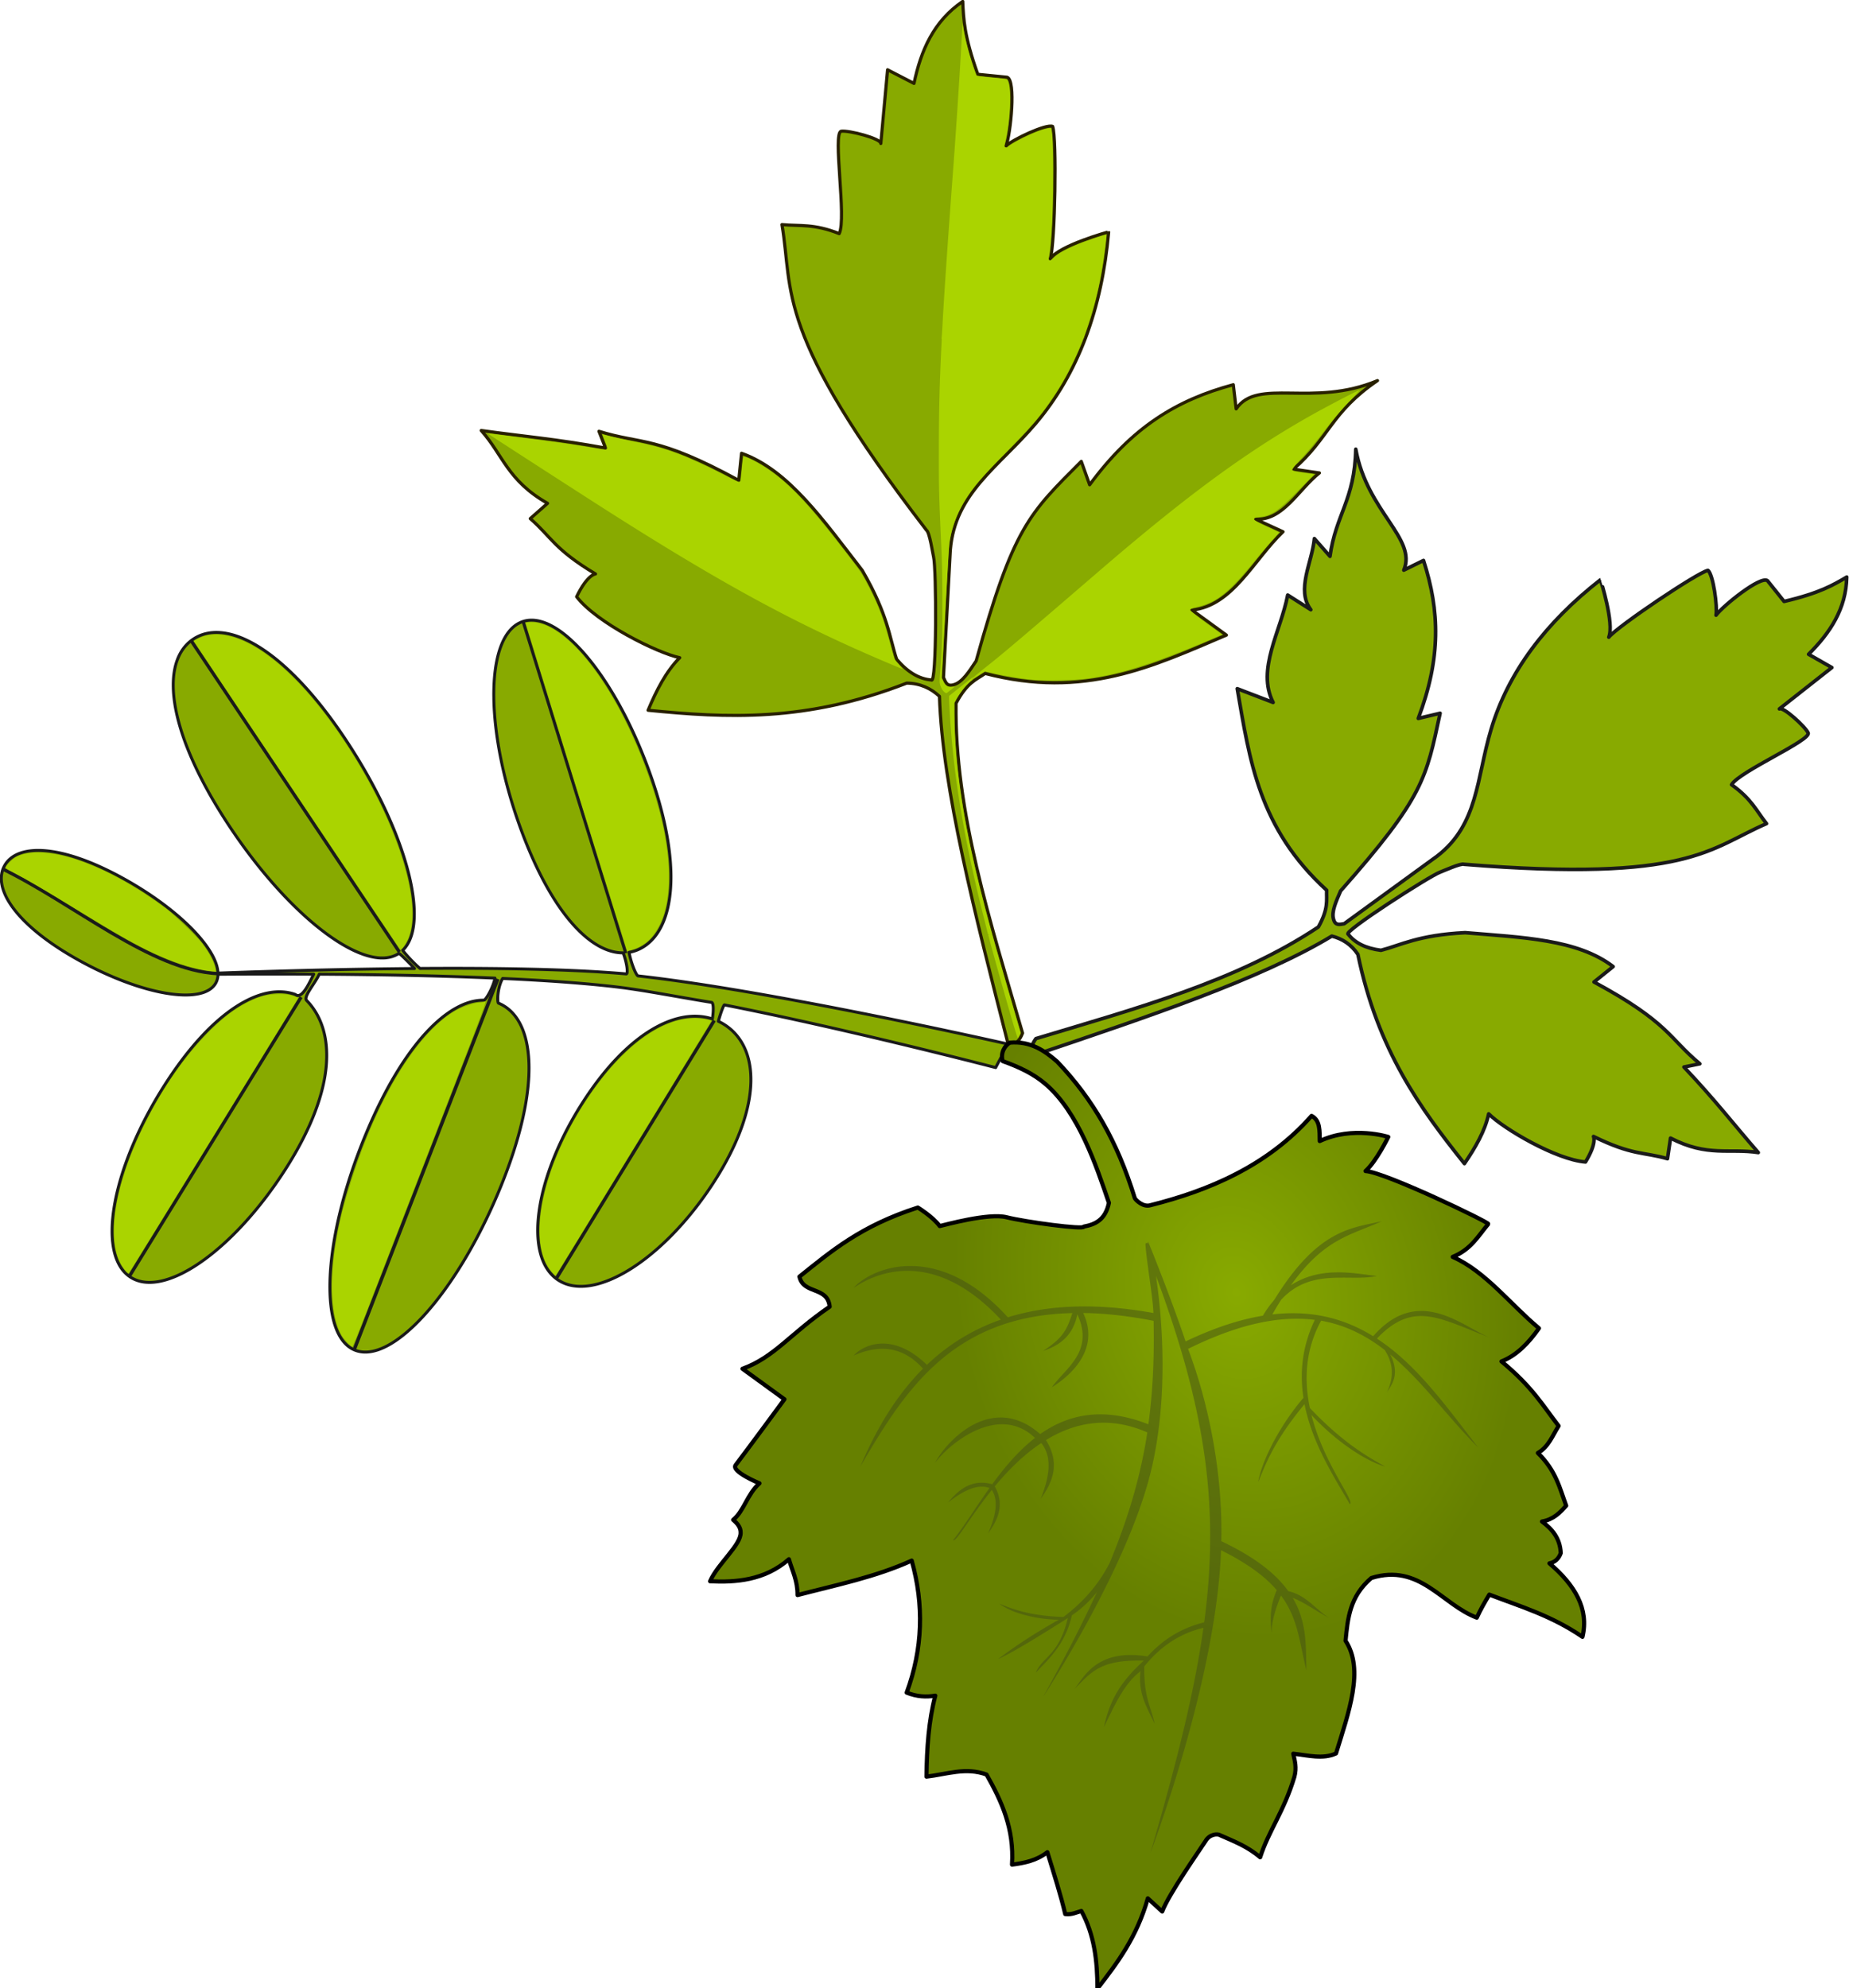 <svg xmlns="http://www.w3.org/2000/svg" viewBox="0 0 367.85 395.52"><defs><radialGradient id="a" gradientUnits="userSpaceOnUse" cy="-503.56" cx="-2738.6" gradientTransform="matrix(-.41 .514 -.645 -.514 -4816.4 1602.3)" r="204.33"><stop offset="0" stop-color="#8a0"/><stop offset="1" stop-color="#668000"/></radialGradient></defs><path d="M206.09 206.63c-.85 1.182-1.207 2.298-.185 3.234 22.424-7.572 45.02-15.124 59.053-23.628 2.077.53 3.859 1.64 5.19 3.638 3.933 19.07 12.4 30.619 21.192 41.63 2.19-3.215 4.084-6.473 4.827-9.903 2.933 2.945 13.415 9.121 19.26 9.573 2.324-3.804 1.594-5.073 1.594-5.073 7.748 3.812 9.925 3.045 14.715 4.425l.61-4.102c7.366 3.817 11.677 1.987 17.461 2.877-4.928-5.668-8.572-10.437-14.798-17.016l3.17-.646c-6.204-5.151-6.156-8.215-21.057-16.27l3.81-3.067c-7.1-5.448-18.014-5.785-29.446-6.747-9.304.455-12.872 2.51-16.75 3.508-3.08-.395-5.208-1.494-6.51-3.205-1.35-.308 16.311-11.672 18.33-12.366.575-.198 4.097-1.81 4.7-1.537 44.843 3.613 48.817-3.183 60.183-8.096-2.007-2.535-2.956-4.912-6.954-7.743 1.54-2.639 15.902-8.84 15.23-10.312-.569-1.246-5-5.297-5.72-4.764l10.448-8.229-4.637-2.646c4.268-4.24 7.463-9.024 7.596-15.361-2.717 1.593-5.375 3.185-12.462 4.854l-3.3-4.125c-1.33-1.093-8.864 4.99-10.245 6.862.315-1.65-.572-8.19-1.614-8.921-2.112.454-17.933 11.101-19.72 13.293 1.141-2.649-1.64-11.429-1.655-11.427-10.953 8.554-18.364 18.431-21.755 29.746-2.926 9.764-2.548 18.947-10.742 25.235l-18.494 13.46c-.829.103-1.743.468-2.106-.872-.468-1.5.508-3.598 1.401-5.661 16.6-18.768 17.004-22.392 19.794-35.348l-4.345 1.03c4.53-12.003 4.3-21.348 1.042-31.43l-3.921 1.932c2.662-6.348-7.305-11.576-9.557-24.062-.211 10.113-3.991 12.99-5.129 21.318l-3.107-3.537c-.446 4.767-3.686 10.195-.708 14.15l-4.596-2.92c-1.353 7.175-6.272 14.817-2.9 21.37l-7.14-2.739c2.481 14.185 4.22 27.712 17.792 40.102-.063 2.021.413 3.585-1.645 7.302-16.202 10.82-36.407 16.24-56.199 22.214z" stroke-linejoin="round" stroke="#1a1a1a" stroke-width=".711" fill="#8a0"/><path d="M37.09 128.304c-4.996 5.305-3.156 18.143 8.1 35.384 12.21 18.701 27.507 30.34 34.163 25.995.12-.079 2.044 1.842 3.113 3.008-15.523.124-30.355.587-39.101.907-.167-4.875-7.766-12.68-18.69-18.747-12.563-6.978-21.29-7.086-23.774-2.614-2.483 4.472 2.218 11.826 14.783 18.805s24.756 9.012 27.24 4.54c.29-.52.436-1.11.446-1.75 4.788-.038 11.471-.058 19.04-.017-.757 1.459-2.302 5.156-3.657 4.036-6.655-2.385-16.414 3.112-25.845 17.785-10.548 16.41-13.777 33.548-7.21 38.28 6.566 4.733 20.445-4.733 30.993-21.143 10.547-16.41 9.957-27.967 4.293-33.75-.67-.76 1.79-3.49 2.524-5.207 10.754.067 23.207.272 34.963.783-.294 1.698-1.804 4.395-2.207 4.389-7.047-.1-16.033 8.708-23.513 26.737-8.559 20.629-9.54 39.817-2.197 42.864 7.343 3.046 20.232-11.21 28.79-31.838 8.56-20.63 7.185-34.12-.157-37.166-.314-.13-.243-3.134.811-4.917 8.404.387 16.319.929 22.765 1.699 5.419.647 11.897 1.948 18.84 3.07.384.239.358 1.683.121 3.281-6.997-2.298-16.676 2.65-25.485 16.136-9.912 15.174-12.232 31.216-5.177 35.823 7.054 4.608 20.81-3.96 30.721-19.134 9.912-15.174 9.49-27.02 2.436-31.629a10.735 10.735 0 00-1.305-.728c.504-1.813 1.066-3.289 1.211-3.26 25.043 4.937 53.955 12.473 53.955 12.473l2.482-4.674s-46.671-10.587-73.613-13.565c-.357-.039-1.371-2.39-1.801-4.692a7.668 7.668 0 002.194-.72c6.942-3.47 8.734-16.636 1.552-36.01s-18.635-32.266-25.576-28.794c-6.942 3.471-6.745 21.992.438 41.365 6.075 16.386 13.782 24.31 20.215 24.263.78 2.027 1.031 4.226.611 4.189-10.934-.97-26.2-1.191-41.022-1.088-1.491-1.235-3.495-3.556-3.428-3.621 5.48-5.297.858-23.191-10.838-41.104-12.21-18.701-24.131-25.177-30.788-20.83-.52.339-.99.733-1.414 1.183z" stroke-linejoin="round" stroke="#1a1a1a" stroke-width=".588" fill="#8a0"/><path d="M142.097 203.028l-31.447 51.373" stroke-linejoin="round" stroke="#1a1a1a" stroke-width=".661" fill="#540"/><path d="M109.81 253.072c-3.973-4.387-3.02-15.042 2.346-26.222 4.559-9.495 11.055-17.527 17.308-21.398 3.257-2.017 5.905-2.859 8.926-2.839 1.2.008 3.137.315 3.14.498.002.076-30.302 49.635-30.787 50.35l-.249.367-.683-.755z" fill="#aad400"/><path d="M124.493 189.642l-20.423-66.008" stroke="#1a1a1a" stroke-width=".608" fill="none"/><path d="M79.453 189.397l-41.51-62.062M43.38 193.71c-13.301-.607-28.665-13.925-42.997-20.888M59.901 198.387l-34.096 55.42" stroke-linejoin="round" stroke="#1a1a1a" stroke-width=".661" fill="none"/><path d="M38.555 127.5c-.012.011-.012.017-.012.023.008.075 40.934 61.246 41.054 61.362.26.249 1.291-1.26 1.757-2.563 2.48-6.946-2.144-21.856-11.31-36.468-9.444-15.055-19.792-23.95-27.475-23.604-.57.026-1.358.14-1.742.25-.614.173-2.097.833-2.27 1.001zm-36.88 44.29c-.311.335-.53.628-.528.776.003.172.32.389 1.462.983 2.976 1.547 5.983 3.316 14.38 8.454 5.682 3.476 8.643 5.174 11.572 6.656 5.137 2.598 9.614 4.113 13.453 4.546l.943.105-.054-.385c-.17-1.222-1.287-3.395-2.724-5.294-.902-1.192-5.643-5.756-7.124-6.857-11.845-8.81-23.705-12.981-29.584-10.408-.49.215-1.276.868-1.796 1.424zm39.244 34.153c-4.81 4.993-9.215 11.535-12.777 19.003-4.901 10.274-6.664 19.873-4.648 25.291.394 1.057 1.153 2.32 1.732 2.882.165.16.342.252.395.197.108-.112 33.56-54.461 33.667-54.699.047-.105-.29-.264-1.073-.505-.89-.274-1.495-.348-2.781-.327-2.218.036-3.749.424-5.948 1.51-2.946 1.454-5.405 3.367-8.567 6.648zM128.473 187.566c-.825.625-1.793 1.114-2.676 1.351-.441.119-.838.253-.88.297-.044.045-.102.06-.13.033-.07-.068-20.194-65.086-20.205-65.288-.007-.1.415-.168 1.077-.171 7.022-.036 16.692 12.358 22.93 29.389 3.882 10.6 5.255 19.537 4.05 26.376-.612 3.475-2.193 6.516-4.166 8.012z" fill="#aad400"/><path d="M99.035 194.782l-28.527 73.632" stroke="#1a1a1a" stroke-width=".687" fill="#594700"/><path d="M70.087 267.925c-.266.005-1.6-1.412-2.083-2.212-2.136-3.542-2.527-10.834-1.036-19.31.683-3.879 1.44-6.835 3.03-11.83 5.096-16.006 12.76-28.627 20.194-33.25 1.352-.841 3.811-1.747 4.959-1.828.537-.037 1.153-.153 1.37-.258.391-.19.193.33-23.541 61.578-1.515 3.91-2.817 7.109-2.893 7.11z" fill="#aad400"/><g><path d="M203.435 205.536c-.586 1.502-1.409 2.507-2.894 2.12-6.481-25.402-13.082-50.951-13.64-69.12-1.744-1.61-3.85-2.597-6.51-2.63-20.093 7.841-35.928 6.934-51.46 5.4 1.669-3.972 3.554-7.697 6.294-10.455-4.505-.95-16.563-6.968-20.507-12.127 2.135-4.452 3.755-4.539 3.755-4.539-8.214-4.902-8.813-7.388-12.983-11.007l3.444-3.04c-7.987-4.544-8.885-9.654-13.199-14.491 8.239 1.162 14.866 1.674 24.733 3.494l-1.31-3.336c8.527 2.66 11.345.77 27.813 9.762l.553-5.39c9.343 3.314 16.235 13.254 24.02 23.298 5.186 8.92 5.428 13.474 6.838 17.68 2.223 2.625 4.527 3.94 6.903 4.12 1.099 1.067 1.014-22.196.442-24.49-.163-.654-.787-4.9-1.406-5.295-30.388-39.496-26.468-47.283-28.753-60.807 3.565.337 6.346-.214 11.387 1.795 1.525-3.022-1.371-20.107.403-20.37 1.5-.223 7.937 1.454 7.875 2.444l1.348-14.67 5.255 2.715c1.367-6.523 3.888-12.375 9.697-16.319.157 3.485.28 6.914 3 14.507l5.822.58c1.818.577.707 11.245-.2 13.656 1.343-1.286 7.956-4.405 9.263-3.876.851 2.235.494 23.357-.466 26.339 1.773-2.658 11.608-5.366 11.615-5.351-1.346 15.335-6.058 28.175-14.528 38.147-7.31 8.605-16.072 13.79-16.976 25.194l-1.36 25.3c.405.833.616 1.902 2.08 1.432 1.676-.469 3.037-2.64 4.417-4.715 7.435-26.74 10.558-29.3 20.917-39.7l1.662 4.66c8.424-11.446 17.247-16.865 28.58-19.915l.568 4.808c4.294-6.3 15.16-.19 28.122-5.623-9.27 6.292-9.665 11.538-16.72 17.616l5.16.756c-4.16 3.288-7.253 9.571-12.723 9.187l5.485 2.512c-5.852 5.581-9.99 14.76-18.112 15.577l6.849 4.983c-14.678 6.246-28.296 12.784-47.993 7.64-1.84 1.276-3.58 1.777-5.793 5.93-.29 21.579 6.855 43.621 13.233 65.616z" stroke-linejoin="round" stroke="#282000" stroke-width=".63" fill="#8a0"/><path d="M270.464 77.625c-.305 0-6.823 3.41-10.213 5.338-12.662 7.2-24.408 15.853-41.7 30.748-14.745 12.702-18.772 16.125-21.991 18.673-1.642 1.3-2.989 2.417-3.27 2.709.029-.05.072-.116.138-.187.095-.104.133-.174.088-.158s-1.122.86-2.393 1.871l-2.304 1.832v.542c.002.837.198 4.239.374 6.43.906 11.28 2.951 22.923 6.48 36.925.48 1.907.877 3.487.877 3.506 0 .02.187.03.423.03-.236.003-.354.032-.354.098 0 .28 2.671 9.862 4.619 16.576.655 2.26 1.196 3.993 1.24 3.979.044-.014.195-.24.335-.503l.256-.482-.59-2a2750.74 2750.74 0 01-4.373-15.097 772.534 772.534 0 00-.69-2.433c-.03-.104-.12-.138-.413-.138.342 0 .397-.017.354-.128-.138-.361-1.601-5.891-2.344-8.864-3.455-13.828-5.067-24.7-5.15-34.835l-.01-2.225.403-.73c.829-1.46 2.108-3.024 3.073-3.771.207-.161.231-.203.098-.168-.082.023-.15.022-.167 0 .11 0 .7-.319 1.379-.758l1.32-.857 1.694.394a67.745 67.745 0 007.73 1.28c2.605.263 8.778.1 11.543-.305 6.718-.986 13.68-3.27 25.519-8.381l.67-.296-3.231-2.344c-1.776-1.291-3.195-2.459-3.152-2.59.044-.131.78-.403 1.625-.61 3.796-.933 6.266-2.946 11.415-9.288 1.305-1.607 2.906-3.48 3.556-4.166.65-.686 1.141-1.284 1.093-1.33-.049-.045-1.162-.575-2.472-1.172-1.31-.596-2.416-1.23-2.453-1.408-.049-.244.224-.365 1.084-.473 2.395-.3 3.65-1.14 7.436-4.993l3.466-3.526-2.137-.276c-1.372-.175-2.174-.376-2.245-.561-.064-.165.719-1.16 1.832-2.325 1.071-1.12 3.156-3.63 4.629-5.574 1.472-1.945 3.67-4.531 4.885-5.752 1.213-1.22 2.12-2.226 2.019-2.226zM191.488 4.634l-.246 4.54c-.278 5.14-1.036 16.772-1.527 23.332-1.049 14.017-1.85 25.556-2.167 31.349a161.42 161.42 0 01-.167 2.787l-.07.729h.05l-.069 1.438c-.38 7.732-.505 12.876-.512 21.086-.006 7.4.022 8.543.463 18.348.178 3.958.233 6.768.236 11.799.005 6.508-.062 8.6-.433 13.443-.132 1.72-.14 2.276-.04 2.65.187.693.483 1.223.867 1.546.187.157.394.248.463.207.158-.094 1.596-1.238 1.596-1.27 0-.014-.267.002-.591.029-.822.068-1.25-.209-1.684-1.093l-.325-.67.709-13c.39-7.146.773-13.45.857-14.015.437-2.96 1.532-5.868 3.22-8.549 1.576-2.503 3.12-4.314 7.731-9.021 5.645-5.763 7.386-7.802 9.958-11.72a53.596 53.596 0 003.397-5.96c.775-1.574 2.029-4.397 2.216-5.002l.08-.246h.048l.778-2.305c1.94-5.777 2.968-10.663 3.753-17.757.048-.437.038-.62-.05-.62-.228 0-3.501 1.098-4.983 1.673-1.58.614-3.66 1.62-4.442 2.147-.268.181-.735.57-1.044.857-.54.503-.816.578-.935.266-.028-.07.019-.443.098-.827.172-.836.423-3.82.6-7.091.184-3.354.192-14.743.01-16.625-.077-.804-.19-1.5-.245-1.556-.157-.158-1.56.19-2.935.729-2.066.807-5.409 2.576-5.673 3.004-.077.125-.377.133-.572.01-.122-.078-.102-.297.129-1.271.933-3.952 1.204-10.233.512-11.799-.233-.527.098-.452-3.694-.817-1.342-.13-2.485-.288-2.55-.355-.128-.13-.792-2.03-1.33-3.801-.475-1.562-1.066-4.042-1.29-5.417l-.197-1.182zM175.531 131.423c-17.785-7.601-32.316-15.53-55.124-30.077-5.61-3.579-23.212-14.945-23.351-15.08-.042-.04.268-.028.689.028.42.056 2.936.378 5.589.715 6.735.858 9.841 1.297 13.5 1.911 1.74.292 3.343.53 3.56.53.527 0 .515-.304-.07-1.776-.256-.644-.444-1.192-.419-1.218.026-.026.52.085 1.099.245s2.736.643 4.794 1.072c4.088.852 6.366 1.477 8.982 2.463 2.359.888 6.101 2.604 9.284 4.255 1.474.765 2.796 1.39 2.937 1.39.338 0 .374-.158.601-2.639.106-1.157.243-2.184.303-2.282.254-.41 3.756 1.475 6.188 3.33 3.935 3.002 7.32 6.72 14.035 15.412 3 3.882 3.377 4.442 4.594 6.804 1.447 2.808 2.444 5.14 3.16 7.397.442 1.39 1.83 6.29 1.981 6.997.04.185.45.754.911 1.263s.782.92.711.912c-.07-.009-1.85-.752-3.955-1.652z" fill="#aad400"/></g><g><path d="M-3526.3 433.58c-3.374-2.38-3.802-6.809-2.634-9.219 7.24-6.665 15.657-7.122 23.706-6.585 24.828 3.933 46.289 12.807 69.801 29.468.93.418 5.935 1.11 8.054-1.944 17.76-22.4 33.25-49.243 35.407-81.52 4.71-.882 7.516 3.475 10.536 7.243 8.124-15.693 25.023-21.73 25.023-21.73s2.637 12.823 1.317 19.755c7.576-5.23 62.476-16.776 62.557-15.804-.36 7.508.913 14.72-3.95 23.047 16.813-4.081 35.978 1.241 53.996 1.975.383 8.862-.616 17.032-4.61 23.706 19.409.701 28.793 4.744 40.828 7.902.505 5.488 2.318 10.975 0 16.462 12.204 1.461 18.717 7.061 26.34 11.853-.306 4.544-.854 9.058-4.61 13.17 6.013-.083 11.756 1.008 16.462 6.585.914 2.866.403 5.256-1.317 7.244 16.142.827 28.614 5.783 34.242 18.438-18.225 1.021-32.224 6.49-48.07 11.194.467 4.362 1.071 8.587 1.976 12.51-17.341 5.268-37.901-4.184-52.021 15.805-2.885 13.405 2.884 22.483 8.56 31.608 15.764 5.506 22.18 26.438 29.468 45.93-3.19 6.148-10.233 8.993-16.298 12.676 2.653 2.257 5.433 4.196 7.244 8.56 6.25 16.501 5.99 28.241 10.536 40.827-8.162-.433-14.827 1.63-21.73 3.293-1.546.079-4.5 2.694-3.951 6.585.412 4.909 1.474 31.104 4.115 39.674l-9.383-.823c7.239 18.165 7.3 33.797 7.243 49.387-8.04-10.498-17.008-19.76-28.974-25.023-1.554 2.043-2.51 4.285-5.268 5.926-7.102-5.836-16.25-12.184-25.023-18.438-1.658 6.411-5.624 10.898-9.877 15.145-9.638-14.41-22.681-21.252-36.217-26.998-10.15 3.125-15.444 11.71-22.39 18.438-8.26-11.012-15.643-22.134-20.412-33.583-3.006 3.171-6.661 5.822-11.853 7.244-6.715-21.58-19.187-38.782-36.876-52.021-8.955 16.865-21.752 31.533-33.583 46.753-4.265-5.63-9.17-7.734-13.828-11.194-3.024 15.34-13.705 24.659-23.706 31.608-2.233-8.775 1.242-23.15-2.634-27.657-1.342-1.853-3.71-2.533-6.585-2.634 1.58-6.701-2.177-13.792-.659-21.73 0 0-14.487 3.95-14.487 0 0-7.715-.658-40.726-.658-39.51l-25.023.658c8.85-13.89 7.903-27.194 15.146-49.387-6.805-7.316-13.61 3.111-20.413-2.634 4.668-18.839 8.45-37.299 25.023-61.24 0 0 8.26-.922 13.828.659 1.612-1.923 14.82-19.523 23.047-23.047 8.298-3.555 33.506-17.994 32.266-19.096 3.715-4.153 6.296-8.839 2.634-16.462-15.895-10.574-38.244-25.69-59.1-26.834-7.747-.425-15.11 1.2-23.212 3.786z" stroke-linejoin="round" stroke="#000" stroke-width="2" fill="url(#a)" transform="matrix(.327 .251 -.251 .327 1461.41 954.43)"/><path d="M274.86 242.983c-6.1 1.346-12.746 1.663-21.347 15.623a20.862 20.862 0 00-2.26 3.15c-4.59.756-9.68 2.396-15.384 5.123-3.25-9.626-7.492-19.95-7.492-19.95.108.31.132.459.105.519-.035-.184-.105-.52-.105-.52.031.423-.133.382-.28.386-.077-.041-.13-.045-.132.045-.055.042-.09.128-.076.331.223 3.347 1.49 10.488 1.576 13.536-11.726-2.118-21.215-1.553-28.96.857-14.113-15.597-27.39-9.692-30.705-5.827 4.056-2.83 15.656-8.377 29.315 6.284-5.866 2.049-10.699 5.177-14.713 9-6.708-6.536-12.498-4.137-14.564-1.86 4.213-1.832 9.265-2.45 13.79 2.614-5.548 5.548-9.49 12.438-12.493 19.523 8.502-14.54 17.95-30.048 42.212-30.577-1.156 3.531-1.941 4.94-5.818 7.526 2.699-.926 5.856-2.53 6.804-7.287 3.469 7.532-2.57 10.839-5.044 14.502 3.19-1.97 9.754-7.262 6.203-14.764 4.219.06 8.87.56 14.01 1.565.152 7.487-.161 14.178-1.035 20.587-9.11-3.594-16.021-1.926-21.53 1.943-9.476-8.35-18.597 1.256-20.922 5.736 2.8-3.811 12.643-11.917 19.894-4.968-3.287 2.548-6.066 5.858-8.508 9.208-4.33-1.183-6.914 1.4-8.787 3.636 2.79-2.171 5.679-3.801 8.25-2.896-2.736 3.833-5.06 7.65-7.245 10.375.62.487 3.271-4.49 7.702-9.975 1.461 2.248.638 5.416-.727 8.632 1.668-2.367 3.484-5.499 1.304-9.34 2.552-3.074 5.651-6.23 9.263-8.629 2.348 2.945 1.496 7.012-.109 11.104 2.002-2.87 4.166-6.696 1.033-11.692 5.609-3.434 12.38-4.942 20.17-1.526-1.323 8.678-3.734 16.906-7.493 25.966-2.493 4.917-6.005 8.356-9.196 10.758-6.83-.213-10.384-1.707-12.747-2.64 2.13 1.635 6.584 3.068 11.819 3.192-6.584 3.676-10.723 6.791-12.058 7.827 3.502-1.638 8.61-4.863 13.86-8.163-1.758 7.473-5.149 7.762-6.358 10.845 2.178-2.344 5.84-5.43 7.167-11.392a22.875 22.875 0 004.97-4.606c-2.908 6.335-6.45 13.162-10.72 20.871 0 0 16.607-25.207 21.419-44.713 3.874-15.707 2.044-32.502 1.058-39.096 10.043 26.95 12.609 46.212 9.598 68.933-4.904 1.22-8.516 3.727-11.276 6.788-9.995-1.613-12.61 3.994-14.544 6.5 3.52-3.583 5.259-5.868 13.808-5.67-4.624 4.193-6.763 7.817-7.946 13.23 1.96-3.932 3.917-8.618 7.28-11.095-.524 4.543 1.367 7.273 2.815 10.446-.634-3.238-2.178-5.149-2.062-11.426 2.782-3.46 6.553-6.451 11.765-7.679-1.821 13.04-5.443 27.26-10.536 44.751 0 0 13.081-34.066 14.043-60.188 5.382 2.682 8.816 5.29 11.08 7.933-1.326 3.177-1.36 5.528-1.013 8.624-.066-2.625 1.085-5.669 1.86-7.55 3.474 4.687 3.682 9.495 5.06 14.916-.144-4.571.202-9.489-2.721-14.433 1.92.663 4.899 2.76 7.24 3.993-2.724-1.75-4.62-4.577-8.113-5.329-2.399-3.35-6.464-6.7-13.344-9.95.32-13.173-2.456-27.368-6.616-38.259 10.442-5.155 18.564-6.622 25.223-5.775-2.594 5.42-3.004 10.65-2.26 15.506-4.969 5.822-8.361 12.834-8.994 16.726 1.432-3.394 3.067-8.062 9.206-15.46 1.576 8.034 6.17 14.96 9.015 19.89 1.089-.588-5.176-7.993-7.64-17.728 5.147 5.488 10.916 9.192 14.668 10.255-3.24-1.83-8.209-4.522-14.98-11.646-1.133-5.41-.996-11.44 2.237-17.376 4.904.861 8.996 3.005 12.66 5.836 1.509 2.372 2.048 5.063.4 8.476.864-1.452 2.772-3.517.696-7.6 6.398 5.297 11.527 12.603 17.516 18.548-5.44-6.998-10.837-14.636-17.718-19.954a38.29 38.29 0 00-2.459-1.744c7.3-7.66 12.524-3.985 22.397-.22-5.672-2.394-14.225-10.429-23.138-.252-5.514-3.413-11.985-5.275-20.064-4.335a79.75 79.75 0 011.742-2.9c5.926-6.479 13.633-3.534 19.05-4.757-3.759-.333-10.904-2.197-17.09 1.849 6.633-9.234 11.682-9.88 18.038-12.712z" fill-opacity=".506" fill="#445016"/></g></svg>